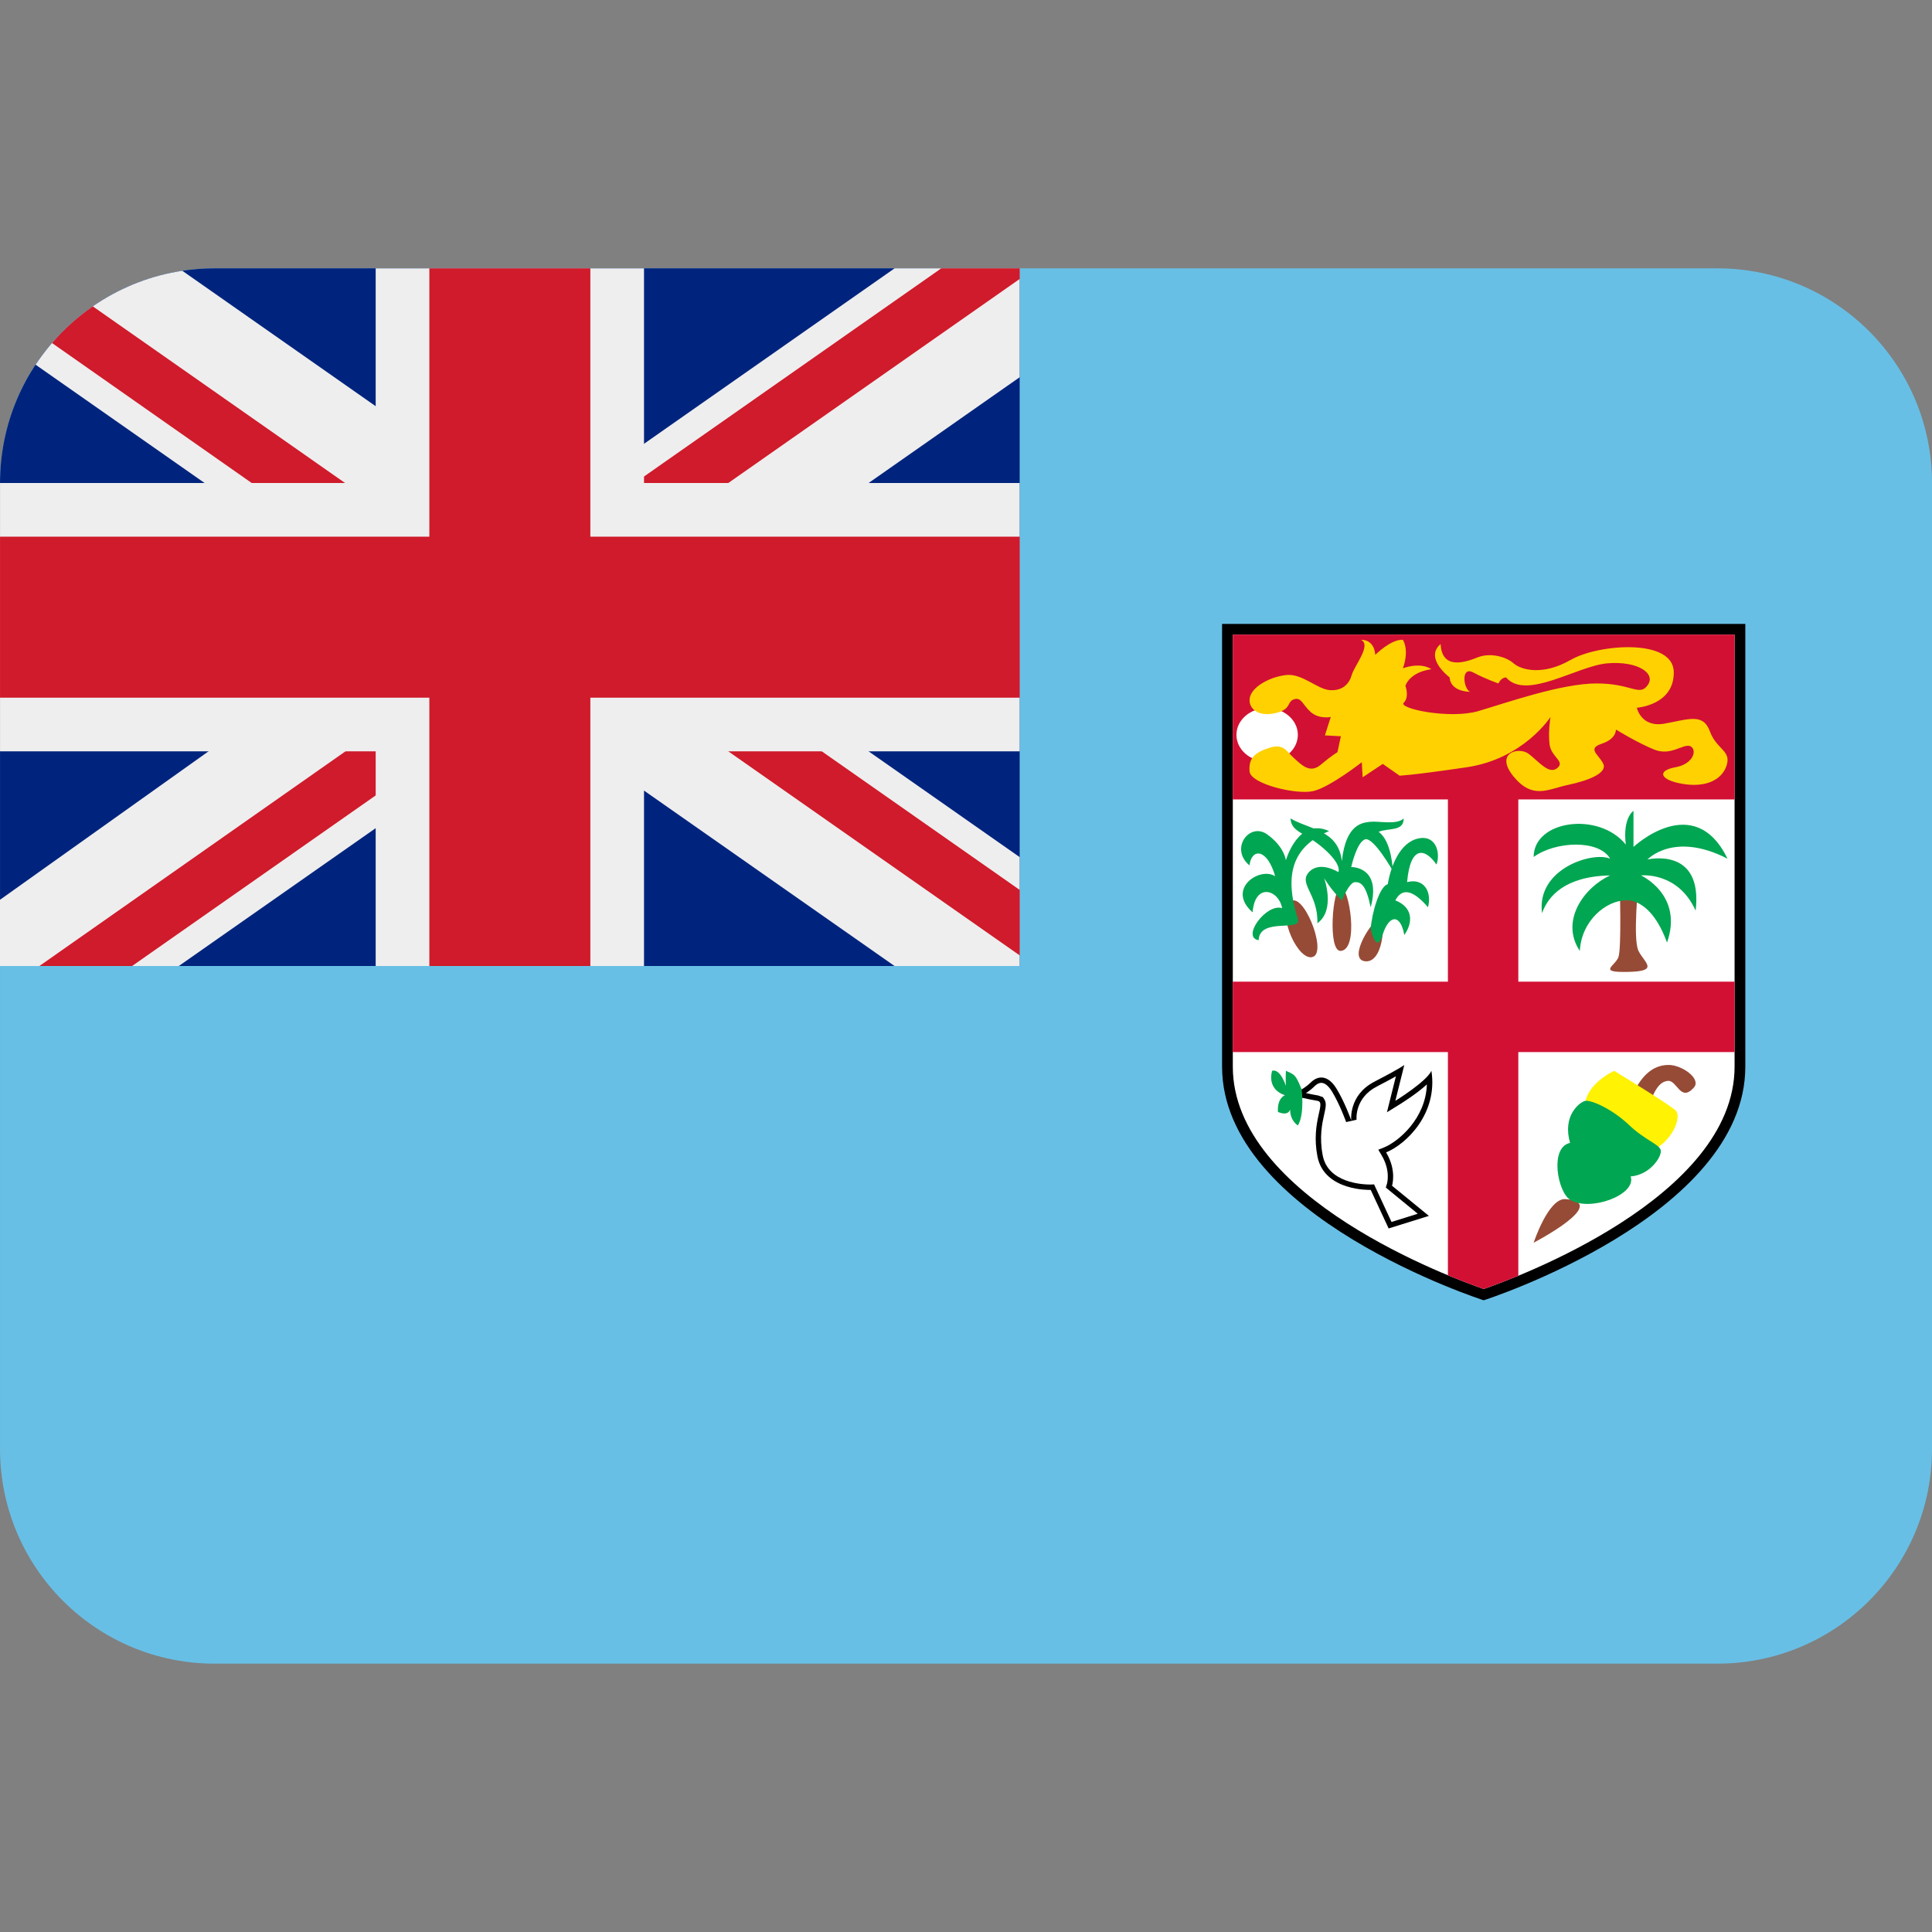 <?xml version="1.0" encoding="iso-8859-1"?>
<!-- Generator: Adobe Illustrator 19.0.0, SVG Export Plug-In . SVG Version: 6.00 Build 0)  -->
<svg xmlns="http://www.w3.org/2000/svg" xmlns:xlink="http://www.w3.org/1999/xlink" version="1.1" id="Capa_1" x="0px" y="0px" viewBox="0 0 512 512" style="enable-background:new 0 0 512 512;" xml:space="preserve">
<rect x="0" y="0" width="512" height="512" fill="#808080" stroke="none"/>
<path style="fill:#68BFE5;" d="M455.112,71.113H56.894c-31.417,0-56.888,25.472-56.888,56.888v255.997  c0,31.417,25.472,56.888,56.888,56.888h398.218c31.417,0,56.888-25.472,56.888-56.888V128.001  C512,96.585,486.528,71.113,455.112,71.113z"/>
<path style="fill:#00247D;" d="M270.225,71.113H56.894c-31.417,0-56.888,25.472-56.888,56.888V256h270.219V71.113z"/>
<path style="fill:#EEEEEE;" d="M270.225,256v-28.857l-100.977-70.698H94.881L237.059,256H270.225z"/>
<path style="fill:#CF1B2B;" d="M270.225,235.833l-113.364-79.388h-24.789l138.153,96.738L270.225,235.833L270.225,235.833z"/>
<path style="fill:#EEEEEE;" d="M115.199,156.446L0,238.45V256h47.388l142.192-99.554L115.199,156.446L115.199,156.446z"/>
<path style="fill:#CF1B2B;" d="M152.379,156.446L10.443,256h3.783h20.778l142.178-99.554L152.379,156.446L152.379,156.446z"/>
<path style="fill:#EEEEEE;" d="M237.072,71.113L94.894,170.668h74.367L270.223,99.97V71.113H237.072z"/>
<path style="fill:#CF1B2B;" d="M249.447,71.113l-142.164,99.554h24.789l138.153-96.738v-2.816H249.447z"/>
<path style="fill:#EEEEEE;" d="M9.432,96.649l132.795,92.949v-18.93h47.331L48.315,71.758C32.088,74.214,18.117,83.528,9.432,96.649  z"/>
<path style="fill:#CF1B2B;" d="M13.785,90.906l128.441,90.031v-10.268h10.155L24.589,81.185  C20.584,83.954,16.955,87.226,13.785,90.906z"/>
<path style="fill:#EEEEEE;" d="M270.225,128.001h-99.554V71.113H99.56v56.888H0.006v71.11H99.56V256h71.11v-56.888h99.554V128.001z"/>
<g>
	<path style="fill:#CF1B2B;" d="M156.449,256h-42.666V71.113h42.666V256z"/>
	<path style="fill:#CF1B2B;" d="M270.225,184.89H0.006v-42.666h270.219V184.89z"/>
</g>
<g transform="matrix(1.25 0 0 -1.25 0 45)">
	<path d="M314.556-96.268H259.09v-93.866c0-31.755,55.466-49.538,55.466-49.538s55.466,17.783,55.466,49.538v93.866L314.556-96.268   L314.556-96.268z"/>
	<path style="fill:#FFFFFF;" d="M314.556-237.278c-6.315,2.173-53.191,19.273-53.191,47.149v91.578h106.381v-91.578   C367.746-218.005,320.871-235.105,314.556-237.278"/>
	<g>
		<path style="fill:#D21034;" d="M367.741-98.544H261.36v-34.941h106.381V-98.544z"/>
		<path style="fill:#D21034;" d="M306.968-234.367c3.607-1.502,6.371-2.491,7.589-2.913c1.183,0.41,3.846,1.365,7.339,2.81v104.299    h-14.927L306.968-234.367L306.968-234.367z"/>
		<path style="fill:#D21034;" d="M367.741-187.05H261.36v14.927h106.381V-187.05z"/>
	</g>
	<path style="fill:#FFFFFF;" d="M275.154-119.79c0-3.129-2.924-5.666-6.508-5.666c-3.607,0-6.508,2.537-6.508,5.666   c0,3.129,2.901,5.666,6.508,5.666C272.23-114.123,275.154-116.661,275.154-119.79"/>
	<path style="fill:#FFD101;" d="M269.869-115.29c-3.709-0.648-5.506,1.605-4.801,3.732c0.717,2.139,4.267,4.084,7.646,4.449   c3.379,0.353,6.576-3.027,9.238-3.208c2.674-0.171,4.096,1.308,4.631,3.231c0.535,1.934,4.267,6.337,1.957,7.441   c3.015,0,3.015-3.197,3.015-3.197s3.379,3.379,5.871,3.197c1.422-2.491,0-6.042,0-6.042s3.55,1.422,6.042-0.182   c-4.801-0.705-5.506-3.55-5.506-3.55s0.888-2.321-0.353-3.561c-1.252-1.24,9.773-3.55,15.815-1.775   c6.042,1.775,17.601,5.859,25.065,5.859c7.464,0,9.068-2.844,10.843-0.353c1.786,2.491-2.127,5.154-8.533,4.62   c-6.394-0.524-17.237-7.942-21.504-2.992c-1.069,0-1.605-1.274-1.605-1.274s-2.662,0.898-5.336,2.321   c-2.662,1.422-2.127-3.379-0.705-4.096c-4.449,0.182-4.301,3.049-4.301,3.049s-5.473,4.062-1.922,7.088   c0.262-5.518,5.154-3.914,7.828-2.844c2.662,1.069,6.042,0.171,7.635-1.252c1.605-1.422,6.223-2.662,12.095,0.717   c5.859,3.379,21.686,4.62,21.868-2.491c0.171-7.111-7.828-7.646-7.828-7.646s0.888-4.267,5.871-3.368   c4.972,0.888,8.18,2.31,9.602-1.605c1.422-3.914,4.62-4.084,3.55-7.293c-1.069-3.197-4.62-4.687-9.421-3.857   c-4.801,0.842-5.336,2.799-1.422,3.504c3.914,0.717,4.62,3.732,3.197,4.449c-1.422,0.705-4.084-2.139-7.646-0.717   c-3.55,1.422-8.169,4.267-8.169,4.267s0.171-1.957-3.027-3.015c-3.197-1.069-0.535-2.321,0.353-4.267   c0.888-1.957-3.197-3.55-7.464-4.449c-4.267-0.888-7.464-3.197-11.56,1.775c-4.084,4.984,1.069,6.406,3.208,4.801   c2.127-1.605,4.267-4.449,6.042-3.027s-1.252,2.321-1.605,4.984c-0.353,2.663,0.182,5.859,0.182,5.859s-5.689-8.886-17.783-10.661   c-12.083-1.775-14.222-1.775-14.222-1.775l-3.55,2.491l-4.267-2.844l-0.182,3.197c0,0-6.758-5.302-10.308-6.121   c-3.561-0.819-13.267,1.502-13.483,4.165c-0.205,2.662,0.865,3.914,4.062,4.972c3.197,1.069,3.732-0.705,5.336-2.127   c1.593-1.422,3.368-3.379,5.689-1.422c2.31,1.957,3.55,2.662,3.55,2.662l0.717,3.379l-3.379,0.182l1.24,3.903   c0,0-2.491-0.524-4.267,1.069c-1.775,1.605-1.957,3.197-3.55,2.674C272.713-112.798,273.954-114.584,269.869-115.29"/>
	<g>
		<path style="fill:#964B36;" d="M278.402-166.846c-3.027-1.24-7.646,8.716-4.972,11.56    C276.093-152.442,281.429-165.606,278.402-166.846"/>
		<path style="fill:#964B36;" d="M284.268-165.601c-2.833-0.25-1.775,13.505,0,13.505    C286.042-152.095,288.182-165.248,284.268-165.601"/>
		<path style="fill:#964B36;" d="M289.246-167.773c-3.539,0.648,1.775,8.931,3.197,8.931    C293.865-158.842,293.331-168.524,289.246-167.773"/>
		<path style="fill:#964B36;" d="M345.423-170.045c-6.929-0.193-3.027,1.217-2.31,3.095c0.705,1.877,0.284,15.929,0.284,15.929    h3.982c0,0-1.252-12.105,0-14.586C348.619-168.088,351.817-169.863,345.423-170.045"/>
		<path style="fill:#964B36;" d="M359.112-194.578c1.65,1.843-2.491,4.801-5.336,4.801c-2.844,0-6.064-1.605-8.454-8.351    c-2.389-6.758,2.674-4.801,3.97-1.069c1.286,3.732,2.355,5.859,4.312,6.042C355.562-192.974,356.268-197.775,359.112-194.578"/>
		<path style="fill:#964B36;" d="M331.91-218.223c-3.653,0.262-6.758-9.238-6.758-9.238S341.513-218.928,331.91-218.223"/>
	</g>
	<g>
		<path style="fill:#00A651;" d="M275.154-158.845c0.888-2.833-8.135,0.455-8.306-4.482c-3.743,0.569,1.593,7.862,4.972,6.792    c-0.705,3.914-5.757,5.506-6.258-0.888c-5.655,4.972,1.548,9.773,4.79,7.646c-1.729,6.042-5.04,5.939-5.45,2.31    c-4.278,3.55,0.034,9.238,3.743,6.576s3.97-5.506,3.97-5.506s2.583,9.193,9.159,6.201    C273.834-143.565,272.264-149.607,275.154-158.845"/>
		<path style="fill:#00A651;" d="M284.487-154.889c-2.355,2.264-3.777,4.756-3.777,4.756s2.515-6.758-1.41-9.602    c0.171,6.223-4.096,8.363-1.786,10.843c2.31,2.491,6.223,0,6.223,0s0.922,1.456-3.084,4.984c-4.006,3.527-6.872,3.379-7.054,6.394    c4.005-2.378,10.16-2.401,10.888-9.068c0.842,8.01,4.449,8.18,6.11,8.363c1.672,0.171,5.575-0.717,6.997,0.705    c0-2.844-3.197-1.957-5.325-2.844c2.844-1.957,3.015-8.26,3.015-8.26s-4.084,7.202-5.859,6.668    c-1.786-0.535-2.958-5.871-2.958-5.871s6.497,0.193,4.13-8.533c-1.001,4.801-2.071,5.336-3.311,5.336    S284.487-154.889,284.487-154.889"/>
		<path style="fill:#00A651;" d="M290.601-160.916c0.239,3.322,1.843,9.011,3.618,9.455c0.591,3.641,2.491,8.795,6.406,9.683    c3.914,0.888,4.801-3.197,3.914-5.506c-2.321,3.379-5.518,4.267-6.223-3.732c3.379,0.888,5.325-1.786,4.437-5.336    c-3.197,3.732-5.506,4.175-6.929,1.467c3.732-1.467,3.8-4.665,1.9-7.339c-0.831,4.631-3.3,4.267-4.608,0    C291.796-166.481,290.601-160.916,290.601-160.916"/>
		<path style="fill:#00A651;" d="M344.685-154.889c-4.062,0-9.398-4.198-9.75-10.718c-4.267,6.406,0.955,13.517,6.428,16.008    c-9.637-0.182-13.186-4.449-14.438-7.999c-1.24,9.421,10.74,13.153,14.438,11.548c-2.344,4.096-11.593,3.743-16.213,0.364    c0,7.816,13.824,9.694,19.535,2.629c-0.694,5.723,1.627,7.145,1.627,7.145v-7.646c0,0,12.857,12.095,19.933-2.491    c-11.4,5.871-16.964-0.171-16.964-0.171s11.821,2.844,10.206-10.843c-3.755,8.351-11.583,7.464-11.583,7.464    s9.068-4.108,5.518-14.234C349.862-154.046,344.685-154.889,344.685-154.889"/>
	</g>
	<path style="fill:#FFF202;" d="M336.001-199.377c-0.535,5.336,6.223,8.351,6.223,8.351s11.378-6.929,12.971-8.351   c1.605-1.422-0.967-7.373-5.905-8.931C344.352-209.867,336.001-199.377,336.001-199.377"/>
	<path style="fill:#00A651;" d="M332.871-218.355c-2.674,1.684-4.38,11.15,0,12.049c-1.661,5.689,1.889,8.533,3.129,8.886   c1.252,0.353,5.848-1.741,9.33-5.051c3.47-3.311,6.497-4.108,6.758-5.393c0.273-1.286-2.173-5.199-6.371-5.552   C347.025-217.331,337.024-220.972,332.871-218.355"/>
	<path d="M273.604-196.188c0,0,2.662,1.081,4.267,2.674c1.605,1.605,3.732,1.605,5.506-1.331c1.786-2.936,3.095-6.668,3.095-6.668   s-0.603,5.336,4.904,8.18c5.518,2.844,6.349,3.55,6.349,3.55l-1.9-7.6c0,0,6.576,4.051,7.646,6.36   c1.422-9.068-5.336-15.553-9.602-17.294c2.31-3.857,1.252-7.066,1.252-7.066l7.816-6.394l-8.533-2.662l-3.8,8.169   c0,0-9.864-0.353-11.298,7.111c-1.434,7.475,1.969,11.469,0,11.776C277.336-197.065,273.604-196.188,273.604-196.188"/>
	<path style="fill:#FFFFFF;" d="M291.313-215.099l-0.762-0.034c-1.672,0-9,0.319-10.126,6.189c-0.751,3.903-0.114,6.792,0.319,8.704   c0.33,1.467,0.535,2.434-0.012,3.231l-0.273,0.41l-0.979,0.341c-0.728,0.114-1.684,0.319-2.617,0.512   c0.626,0.398,1.274,0.888,1.809,1.434c0.341,0.33,0.865,0.74,1.457,0.74c0.74,0,1.548-0.66,2.276-1.855   c1.695-2.81,2.981-6.428,2.992-6.463l2.207,0.5c-0.023,0.193-0.41,4.608,4.301,7.042c1.786,0.922,3.084,1.627,4.039,2.162   l-1.9-7.623l2.378,1.467c0.808,0.5,3.925,2.446,6.087,4.437c-0.228-7.259-6.064-12.129-9.068-13.357l-1.229-0.489l0.683-1.149   c1.991-3.322,1.172-6.008,1.138-6.121l-0.228-0.751l6.77-5.552l-5.563-1.741L291.313-215.099z"/>
	<path style="fill:#00A651;" d="M275.964-194.956c-1.297,3.049-1.297,3.049-3.345,3.937c-0.091-1.957,0-3.208,0-3.208   s-1.149,3.743-2.936,3.208c-1.058-4.267,2.753-5.165,2.753-5.165s-1.684-0.546-1.502-3.561c3.015-1.229,2.662,1.434,2.662,1.434   s-0.626-2.731,1.559-4.301C276.624-200.269,275.964-194.956,275.964-194.956"/>
</g>
<g>
</g>
<g>
</g>
<g>
</g>
<g>
</g>
<g>
</g>
<g>
</g>
<g>
</g>
<g>
</g>
<g>
</g>
<g>
</g>
<g>
</g>
<g>
</g>
<g>
</g>
<g>
</g>
<g>
</g>
</svg>

